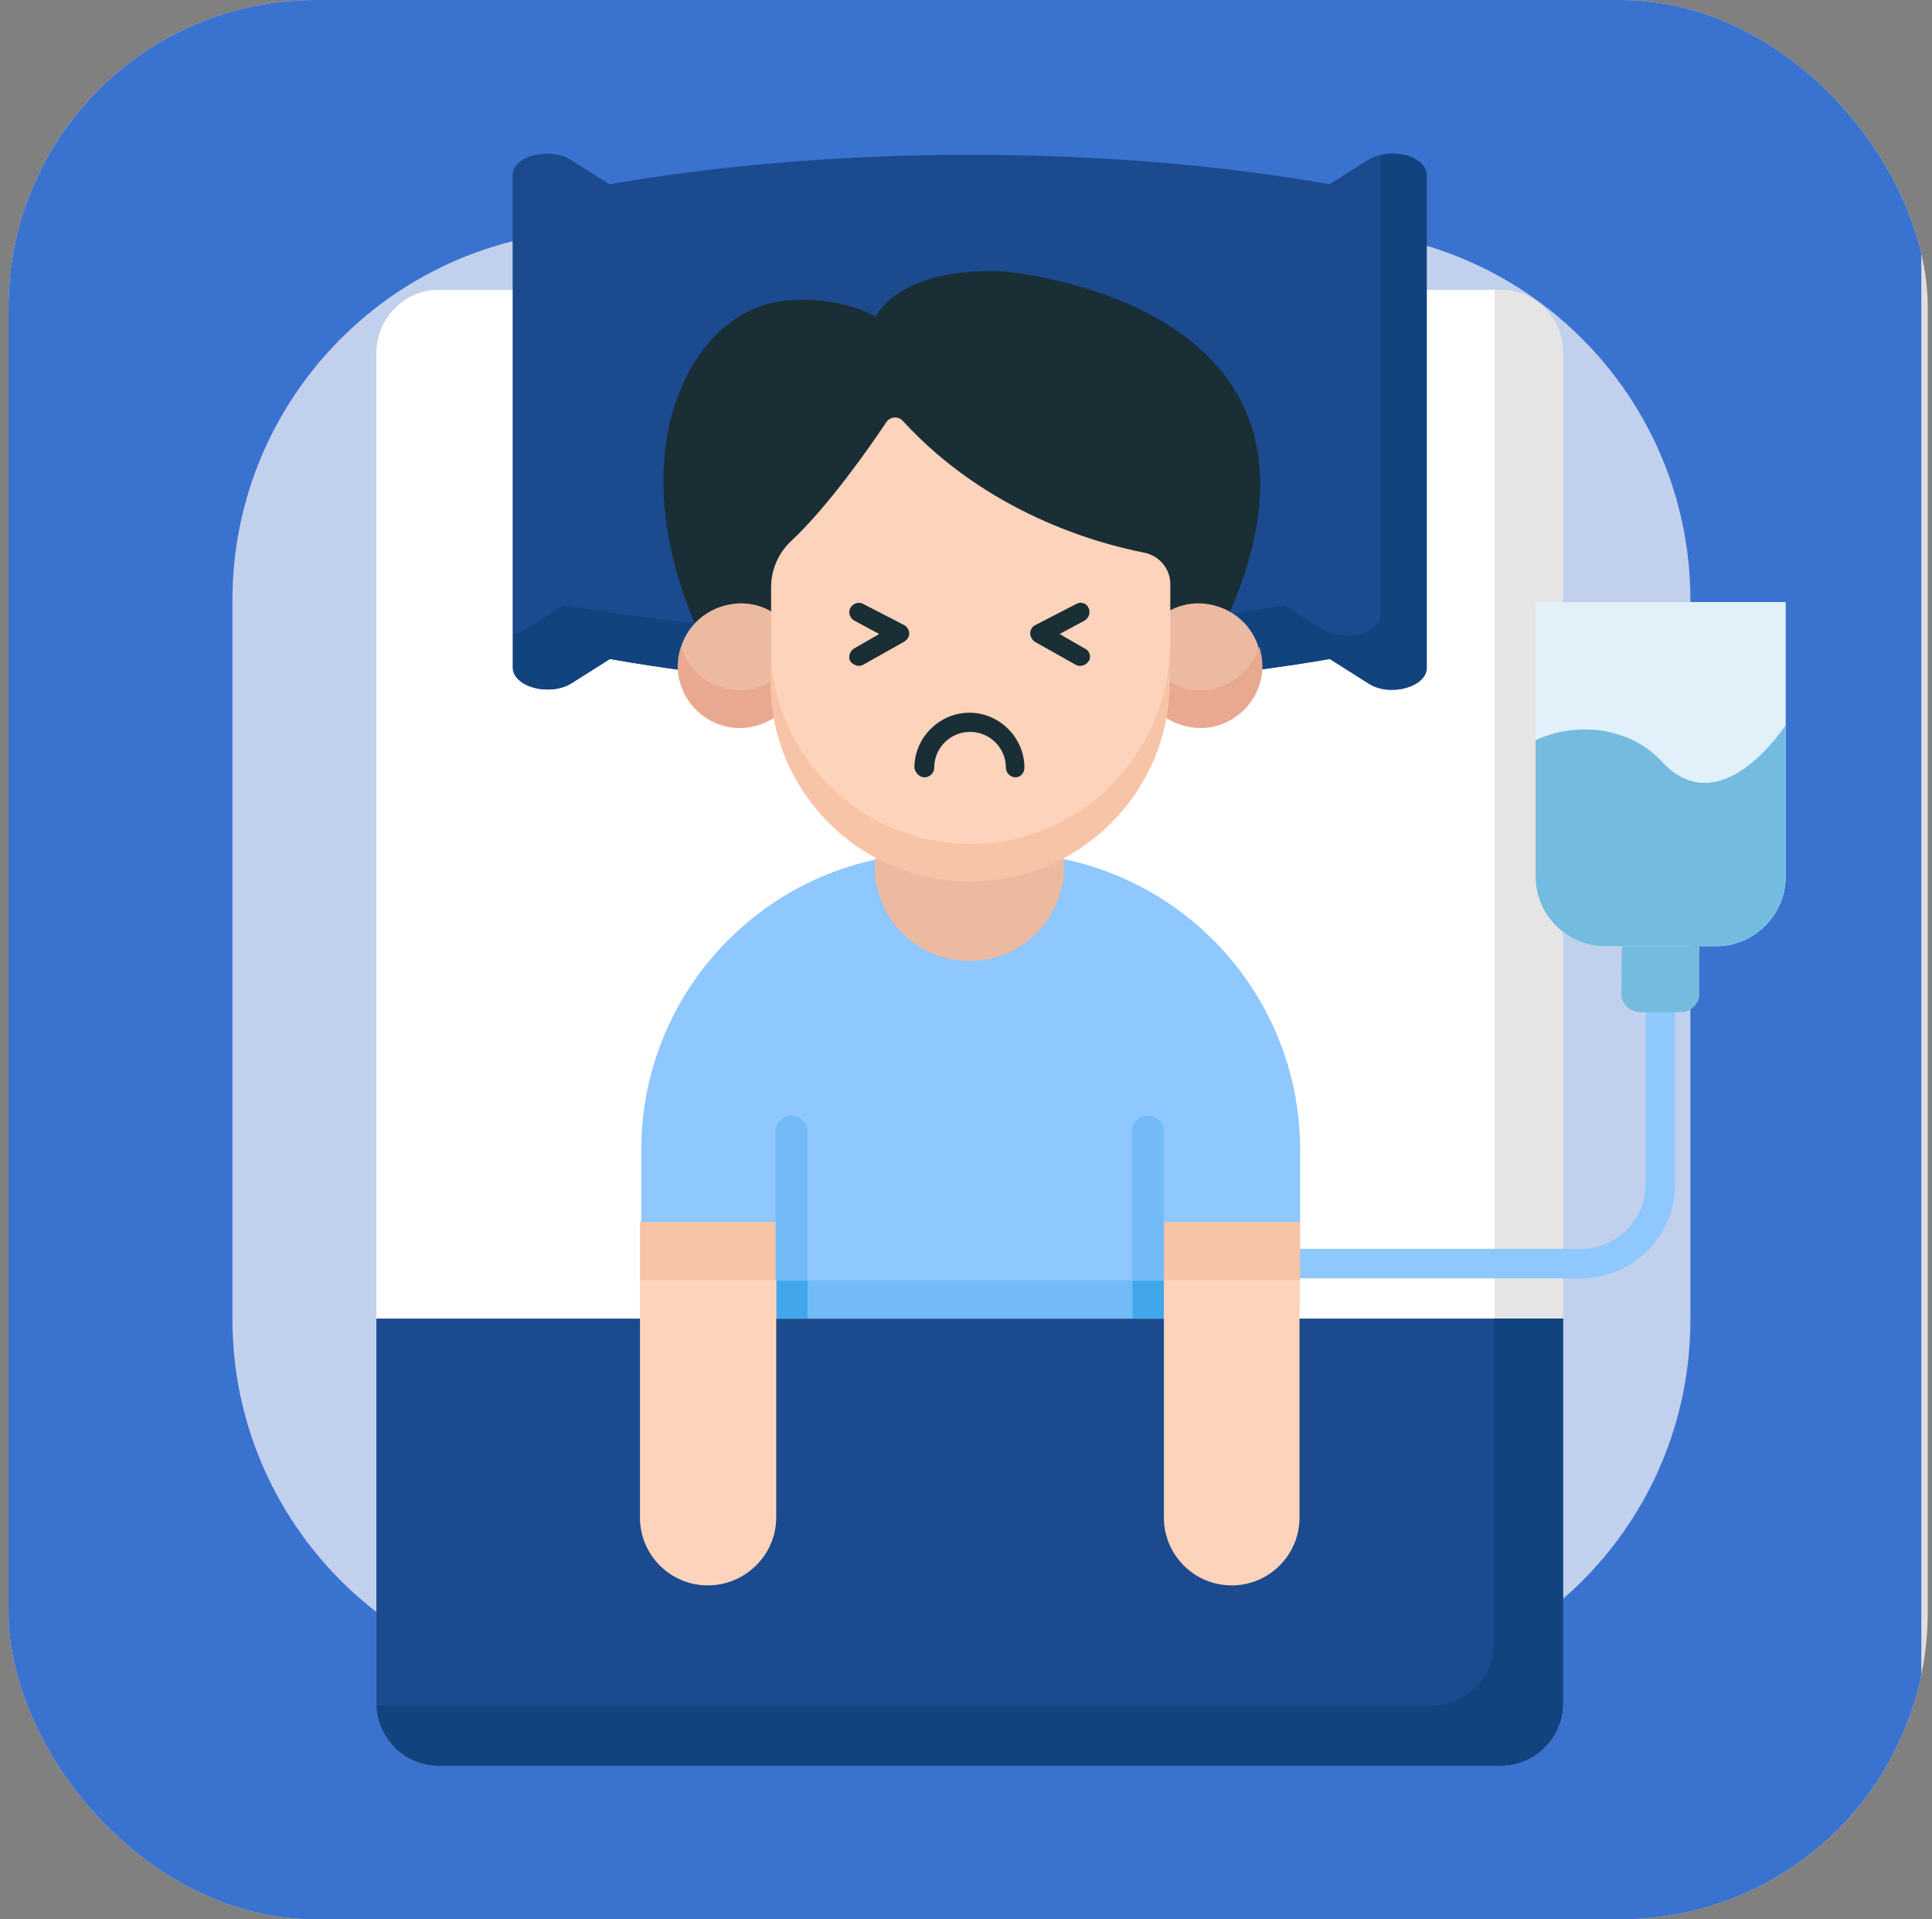<svg width="151" height="150" viewBox="0 0 151 150" fill="none" xmlns="http://www.w3.org/2000/svg">
<rect x="0" y="0" width="151" height="150" fill="#808080" stroke="none"/>
<g clip-path="url(#clip0_18911_25864)">
<rect x="0.667" width="150" height="150" rx="24" fill="#DFDFDF"/>
<g clip-path="url(#clip1_18911_25864)">
<path d="M150.167 0H0.167V150H150.167V0Z" fill="#3A72D0"/>
<path fill-rule="evenodd" clip-rule="evenodd" d="M103.267 132H47.067C31.117 132 18.167 119.05 18.167 103.1V46.9C18.167 30.95 31.117 18 47.067 18H103.217C119.167 18 132.117 30.95 132.117 46.9V103.05C132.167 119.05 119.217 132 103.267 132Z" fill="#C1D0EC"/>
<path fill-rule="evenodd" clip-rule="evenodd" d="M34.267 22.65H117.267C119.917 22.65 122.117 24.85 122.117 27.5V133.15C122.117 135.8 119.917 138 117.267 138H34.267C31.617 138 29.417 135.8 29.417 133.15V27.5C29.467 24.85 31.617 22.65 34.267 22.65Z" fill="white"/>
<path fill-rule="evenodd" clip-rule="evenodd" d="M116.817 22.65H117.317C119.967 22.65 122.167 24.85 122.167 27.5V133.15C122.167 135.8 119.967 138 117.317 138H116.817" fill="#E5E5E5"/>
<path fill-rule="evenodd" clip-rule="evenodd" d="M44.617 12.5L47.617 14.4C56.067 12.95 65.667 12.1 75.767 12.1C85.867 12.1 95.467 12.9 103.917 14.4L106.917 12.5C108.617 11.45 111.467 12.2 111.467 13.7V15.95V49.95V52.2C111.467 53.7 108.567 54.5 106.917 53.4L103.917 51.5C95.467 52.95 85.867 53.8 75.767 53.8C65.667 53.8 56.117 53 47.667 51.5L44.667 53.4C42.967 54.45 40.067 53.7 40.067 52.15V49.9V15.9V13.65C40.067 12.2 42.917 11.45 44.617 12.5Z" fill="#1B4A8E"/>
<path fill-rule="evenodd" clip-rule="evenodd" d="M107.917 12.1C109.567 11.7 111.517 12.45 111.517 13.7V15.95V49.95V52.2C111.517 53.7 108.617 54.5 106.967 53.4L103.967 51.5C95.517 52.95 85.917 53.8 75.817 53.8C65.717 53.8 56.117 53 47.667 51.5L44.667 53.4C42.967 54.45 40.117 53.7 40.117 52.15V49.9V49.6C40.467 49.5 40.767 49.4 41.067 49.2L44.067 47.3C52.517 48.75 62.117 49.6 72.217 49.6C82.317 49.6 91.917 48.8 100.367 47.3L103.367 49.2C105.067 50.25 107.917 49.5 107.917 48V45.75V12.1Z" fill="#11437F"/>
<path d="M123.567 99.9H100.617C99.967 99.9 99.467 99.4 99.467 98.75C99.467 98.1 99.967 97.6 100.617 97.6H123.567C126.367 97.6 128.617 95.35 128.617 92.55V79.15C128.617 78.5 129.117 78 129.767 78C130.417 78 130.917 78.5 130.917 79.15V92.5C130.967 96.6 127.617 99.9 123.567 99.9Z" fill="#8FC7FF"/>
<path fill-rule="evenodd" clip-rule="evenodd" d="M122.167 103.05V133.15C122.167 135.8 119.967 138 117.317 138H34.267C31.617 138 29.417 135.8 29.417 133.15V103.05H122.167Z" fill="#1B4A8E"/>
<path fill-rule="evenodd" clip-rule="evenodd" d="M120.017 47.05H139.567V68.5C139.567 71.5 137.117 73.95 134.117 73.95H125.467C122.467 73.95 120.017 71.5 120.017 68.5V47.05Z" fill="#E2F0FA"/>
<path fill-rule="evenodd" clip-rule="evenodd" d="M126.767 73.95H132.817V77.65C132.817 78.45 132.167 79.1 131.367 79.1H128.167C127.367 79.1 126.717 78.45 126.717 77.65L126.767 73.95Z" fill="#73BCE0"/>
<path fill-rule="evenodd" clip-rule="evenodd" d="M139.567 56.65V68.5C139.567 71.5 137.117 73.95 134.117 73.95H125.467C122.467 73.95 120.017 71.5 120.017 68.5V57.85C123.117 56.4 127.317 56.75 129.867 59.5C134.517 64.55 139.567 56.65 139.567 56.65Z" fill="#73BCE0"/>
<path fill-rule="evenodd" clip-rule="evenodd" d="M122.167 103.05V133.15C122.167 135.8 119.967 138 117.317 138H34.267C31.667 138 29.517 135.9 29.417 133.3H111.917C114.567 133.3 116.767 131.1 116.767 128.45V103.05H122.167Z" fill="#11437F"/>
<path d="M100.167 100.1L101.617 95.55V89.9C101.617 78.7 93.717 69.35 83.167 67.15C80.967 68.3 78.517 68.95 75.867 68.95C73.217 68.95 70.717 68.3 68.567 67.15C58.017 69.35 50.117 78.7 50.117 89.9V95.5L51.567 100.05L76.467 101.5L100.167 100.1Z" fill="#8FC7FF"/>
<path d="M96.117 47.85L54.317 48.75C48.367 34.7 54.217 24.5 60.967 23.55C65.467 22.95 68.467 24.75 68.467 24.75C68.467 24.75 70.017 20.95 78.217 21.2C78.167 21.2 106.767 23.25 96.117 47.85Z" fill="#1A2E35"/>
<path d="M53.217 50.6C53.217 53.65 55.667 55.4 57.867 55.4L60.217 53.35C60.217 53.35 62.267 50.6 62.267 50.55L60.217 47.75C59.517 47.35 58.717 47.15 57.867 47.15C55.667 47.2 53.817 48.6 53.217 50.6Z" fill="#EBBAA1"/>
<path d="M57.867 53.95C55.667 53.95 53.867 52.55 53.217 50.55C53.067 51 52.967 51.5 52.967 52.05C52.967 54.7 55.167 56.9 57.817 56.9C58.767 56.9 59.667 56.6 60.417 56.15L61.717 54.45L60.167 53.3C59.517 53.7 58.717 53.95 57.867 53.95Z" fill="#E8A990"/>
<path d="M98.367 50.6C98.367 53.65 95.917 55.4 93.717 55.4L91.367 53.35C91.367 53.35 89.317 50.6 89.317 50.55L91.367 47.75C92.067 47.35 92.867 47.15 93.717 47.15C95.917 47.2 97.767 48.6 98.367 50.6Z" fill="#EBBAA1"/>
<path d="M93.767 53.95C95.967 53.95 97.767 52.55 98.417 50.55C98.567 51 98.667 51.5 98.667 52.05C98.667 54.7 96.467 56.9 93.817 56.9C92.867 56.9 91.967 56.6 91.217 56.15L89.917 54.45L91.467 53.3C92.117 53.7 92.917 53.95 93.767 53.95Z" fill="#E8A990"/>
<path d="M91.467 50.35V45.65C91.467 44.45 90.617 43.45 89.467 43.2C85.617 42.45 77.117 40.05 70.567 32.9C70.217 32.5 69.567 32.55 69.267 33C67.967 34.95 64.717 39.6 61.817 42.3C60.817 43.25 60.267 44.55 60.267 45.9V50.4C60.267 61.4 67.267 67.45 75.867 67.45C84.467 67.45 91.417 60.7 91.467 50.35Z" fill="#FDD4BB"/>
<path d="M63.117 103.05H88.467L89.717 101.55L88.467 100.05H63.117L61.867 101.55L63.117 103.05Z" fill="#72BBF7"/>
<path d="M68.417 67.1C68.367 67.3 68.367 67.5 68.367 67.7C68.367 71.8 71.667 75.1 75.767 75.1C79.867 75.1 83.167 71.8 83.167 67.7C83.167 67.5 83.167 67.3 83.117 67.1H68.417Z" fill="#EBBAA1"/>
<path d="M101.567 100.1L95.667 101.5L89.767 100.05V95.5H101.617V100.1H101.567Z" fill="#F7C4A8"/>
<path d="M50.017 100.1L55.917 101.55L61.817 100.1V95.5H50.017V100.1Z" fill="#F7C4A8"/>
<path d="M90.967 103.05H100.767C101.217 103.05 101.567 102.7 101.567 102.25V100.05H90.967L89.717 101.55L90.967 103.05Z" fill="#F7C4A8"/>
<path d="M50.867 103.05H60.667L61.917 101.55L60.667 100.05H50.017V102.25C50.017 102.7 50.417 103.05 50.867 103.05Z" fill="#F7C4A8"/>
<path d="M90.967 100.1V88.45C90.967 87.75 90.417 87.2 89.717 87.2C89.017 87.2 88.467 87.75 88.467 88.45V100.1L89.717 101.6L90.967 100.1Z" fill="#72BBF7"/>
<path d="M88.517 100.1H90.967V103.05H88.517V100.1Z" fill="#42A6EA"/>
<path d="M63.117 100.1V88.45C63.117 87.75 62.567 87.2 61.867 87.2C61.167 87.2 60.617 87.75 60.617 88.45V100.1L61.867 101.6L63.117 100.1Z" fill="#72BBF7"/>
<path d="M60.667 100.1H63.117V103.05H60.667V100.1Z" fill="#42A6EA"/>
<path d="M75.817 65.95C67.217 65.95 60.217 58.95 60.217 50.35V53.3C60.217 61.9 67.217 68.9 75.817 68.9C84.417 68.9 91.417 61.9 91.417 53.3V50.35C91.417 58.95 84.417 65.95 75.817 65.95Z" fill="#F7C4A8"/>
<path d="M80.067 60C80.067 57.65 78.117 55.7 75.767 55.7C73.417 55.7 71.467 57.65 71.467 60C71.517 60.4 71.867 60.75 72.267 60.75C72.667 60.75 73.017 60.4 73.017 60C73.017 58.45 74.267 57.2 75.817 57.2C77.367 57.2 78.617 58.45 78.617 60C78.617 60.4 78.967 60.75 79.367 60.75C79.767 60.75 80.067 60.4 80.067 60Z" fill="#1A2E35"/>
<path d="M67.467 51.95L70.667 50.15C70.917 50 71.067 49.75 71.067 49.5C71.067 49.25 70.917 49 70.667 48.85L67.467 47.2C67.117 47 66.667 47.15 66.467 47.5C66.267 47.85 66.417 48.3 66.767 48.5L68.717 49.55L66.717 50.7C66.417 50.9 66.267 51.35 66.467 51.7C66.717 52 67.167 52.15 67.467 51.95Z" fill="#1A2E35"/>
<path d="M84.717 47.15C84.617 47.15 84.567 47.1 84.467 47.1C84.367 47.1 84.217 47.15 84.117 47.2L80.917 48.85C80.667 48.95 80.517 49.25 80.517 49.5C80.517 49.75 80.667 50 80.867 50.15L84.067 51.95C84.417 52.15 84.867 52 85.067 51.7C85.217 51.5 85.217 51.3 85.167 51.15C85.117 50.95 85.017 50.8 84.817 50.7L82.817 49.55L84.767 48.5C84.917 48.4 85.067 48.25 85.117 48.05C85.167 47.85 85.167 47.65 85.067 47.5C85.017 47.35 84.867 47.2 84.717 47.15Z" fill="#1A2E35"/>
<path d="M96.267 123.9C93.317 123.9 90.967 121.5 90.967 118.6V100.05H101.567V118.6C101.567 121.5 99.217 123.9 96.267 123.9Z" fill="#FDD4BB"/>
<path d="M55.317 123.9C52.367 123.9 50.017 121.5 50.017 118.6V100.05H60.667V118.6C60.667 121.5 58.267 123.9 55.317 123.9Z" fill="#FDD4BB"/>
</g>
</g>
<defs>
<clipPath id="clip0_18911_25864">
<rect x="0.667" width="150" height="150" rx="24" fill="white"/>
</clipPath>
<clipPath id="clip1_18911_25864">
<rect width="150" height="150" fill="white" transform="translate(0.167)"/>
</clipPath>
</defs>
</svg>

